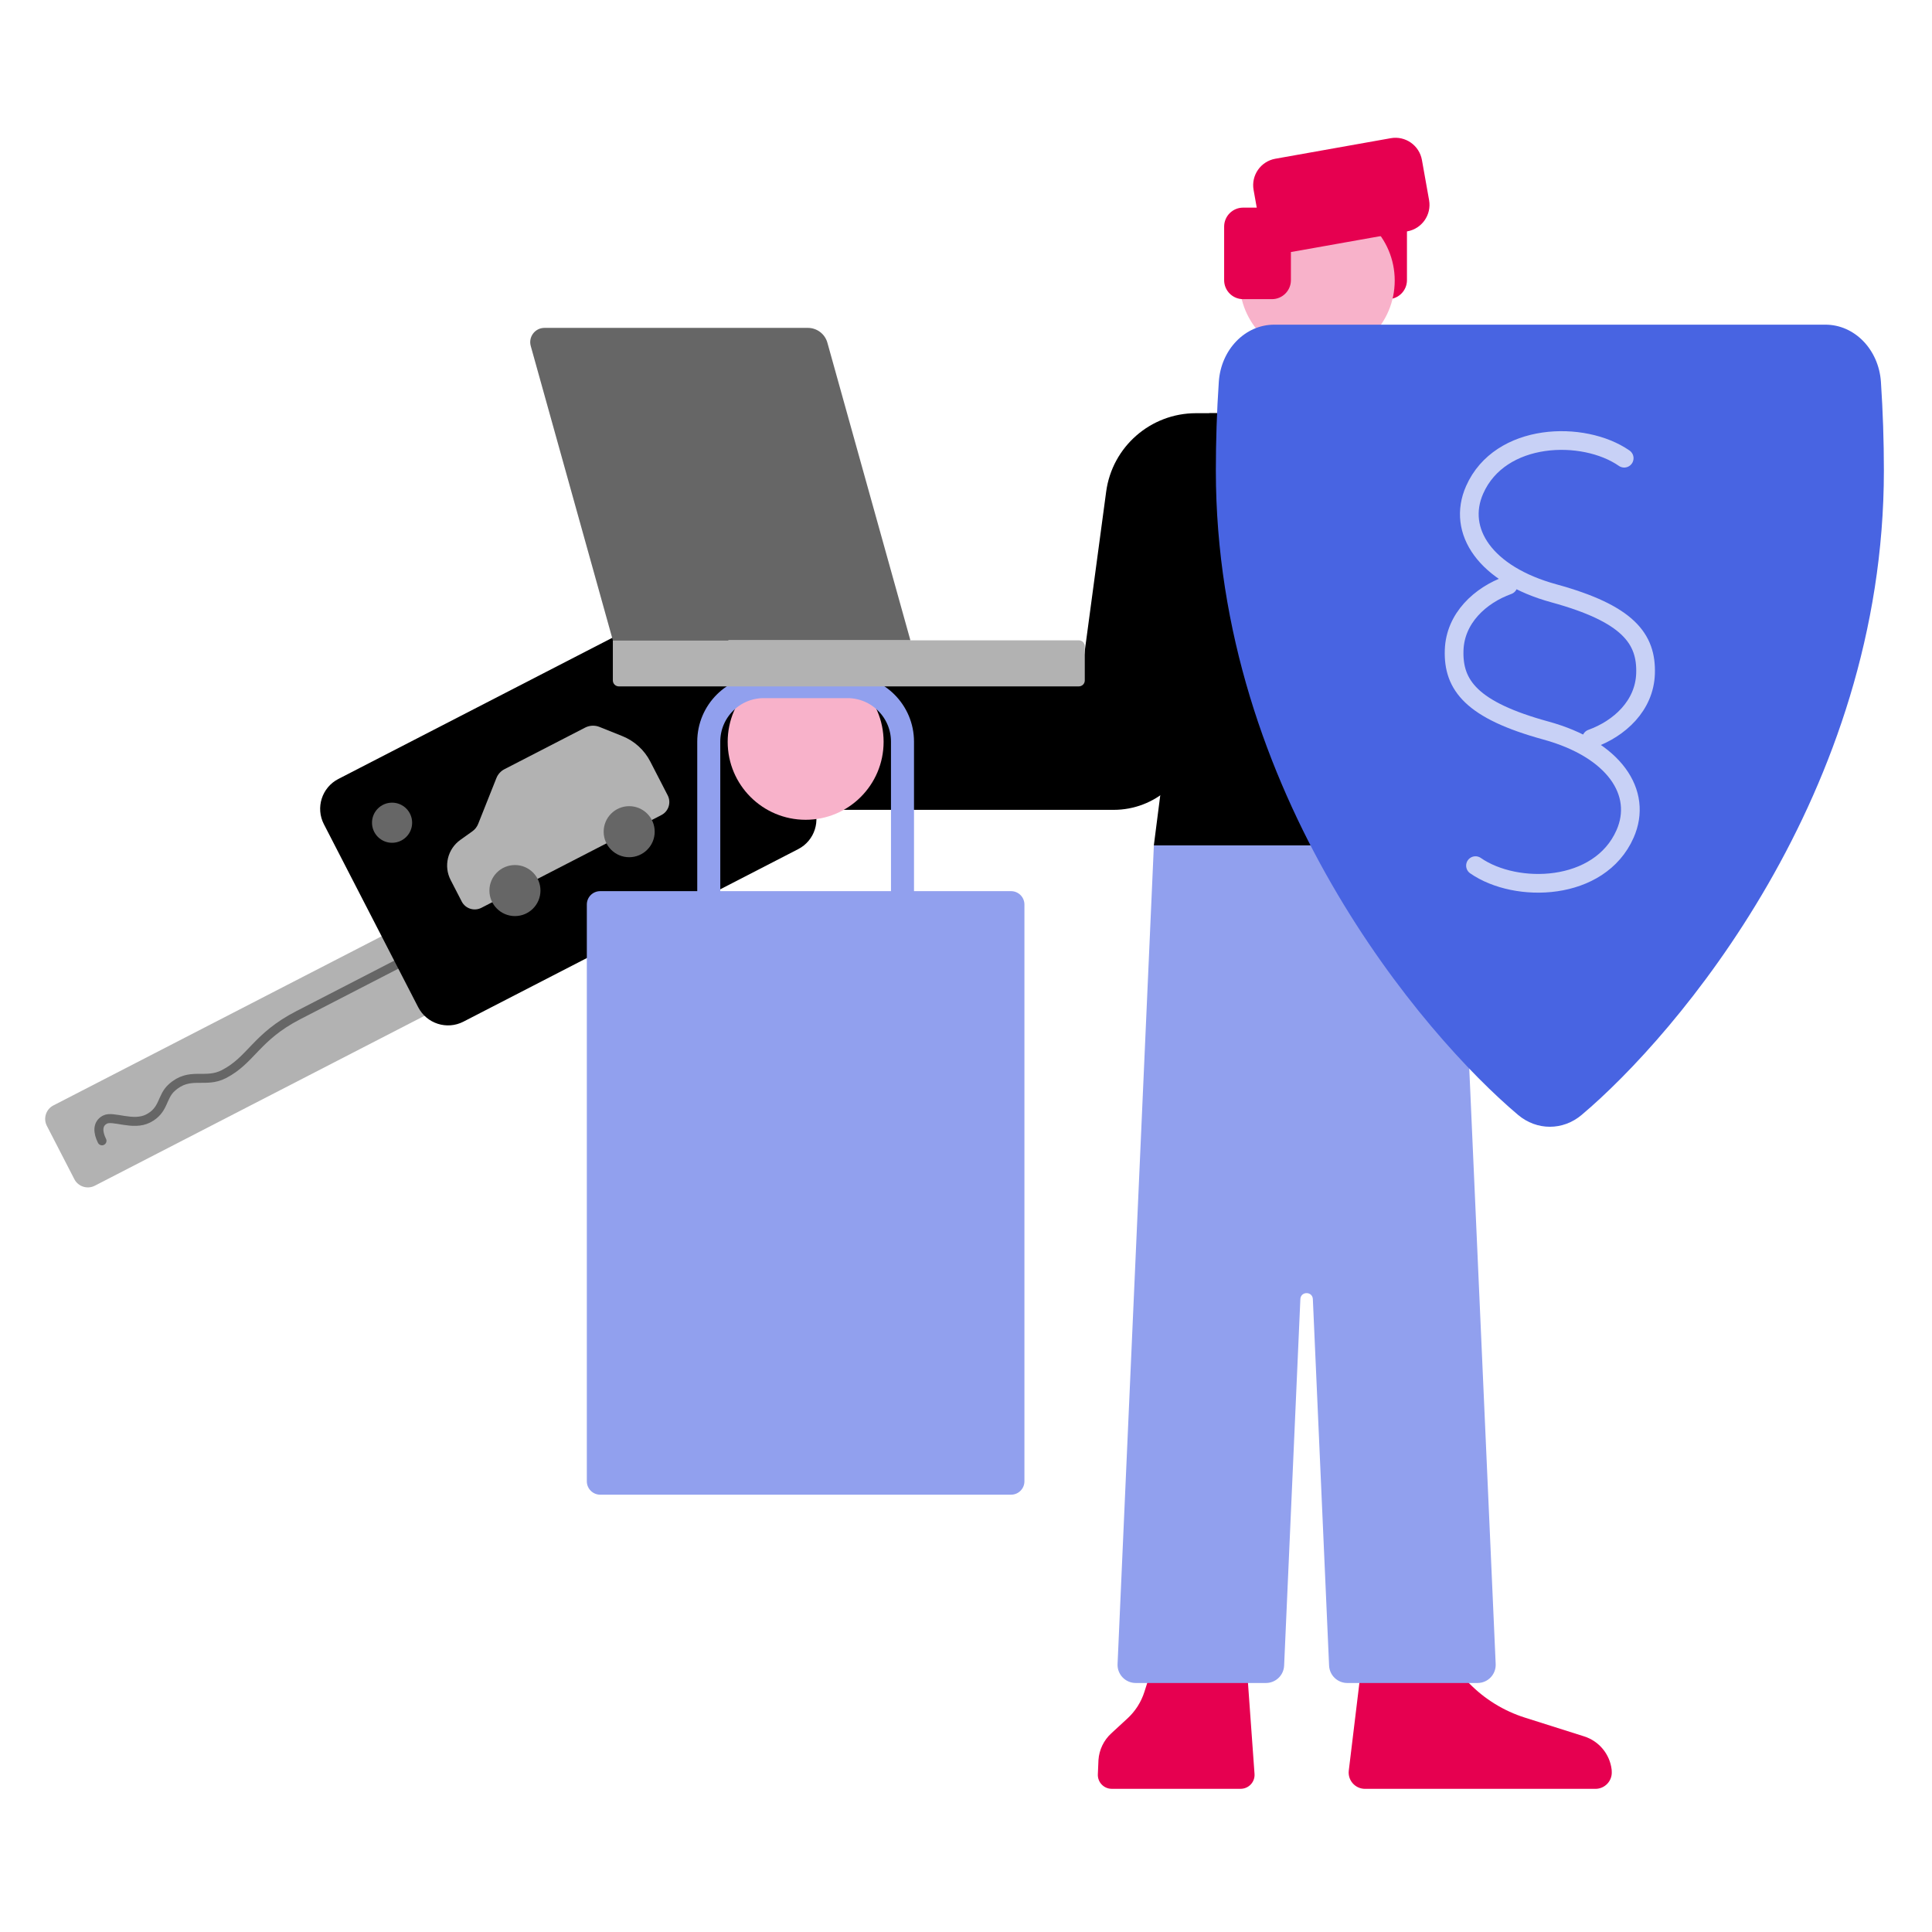 <?xml version="1.0" encoding="utf-8"?>
<!-- Generator: Adobe Illustrator 27.6.1, SVG Export Plug-In . SVG Version: 6.00 Build 0)  -->
<svg version="1.1" id="Ebene_1" xmlns="http://www.w3.org/2000/svg" xmlns:xlink="http://www.w3.org/1999/xlink" x="0px" y="0px"
	 viewBox="0 0 620 620" style="enable-background:new 0 0 620 620;" xml:space="preserve">
<style type="text/css">
	.st0{display:none;fill:#FDEAE5;}
	.st1{display:none;}
	.st2{display:inline;fill:#4864E2;}
	.st3{display:inline;fill:#91A2EE;}
	.st4{display:inline;fill:#C8D1F6;}
	.st5{display:inline;fill-rule:evenodd;clip-rule:evenodd;fill:#E60050;}
	.st6{display:inline;}
	.st7{fill-rule:evenodd;clip-rule:evenodd;fill:#FFFFFF;}
	.st8{fill:#E60050;}
	.st9{fill:#91A0EE;}
	.st10{fill:#B2B2B2;}
	.st11{fill:none;stroke:#666666;stroke-width:2.887;stroke-linecap:round;stroke-linejoin:round;stroke-miterlimit:10;}
	.st12{fill:#666666;}
	.st13{fill:#F8B2CA;}
	.st14{fill:#4864E2;}
	.st15{fill:none;stroke:#C8D1F6;stroke-width:6;stroke-linecap:round;stroke-linejoin:round;stroke-miterlimit:10;}
	.st16{fill:none;stroke:#91A0EE;stroke-width:7.389;stroke-miterlimit:10;}
</style>
<rect x="737.91" y="5885.44" class="st0" width="1232.71" height="325.92"/>
<g>
	<g class="st1">
		<path class="st2" d="M1089.59,5150.05l-51.69,9.09c-1.08,0.19-2.1-0.53-2.29-1.61l-5.49-31.21c-0.19-1.08,0.53-2.1,1.61-2.29
			l51.69-9.09c1.08-0.19,2.1,0.53,2.29,1.61l5.49,31.21C1091.39,5148.83,1090.67,5149.86,1089.59,5150.05z"/>
		<path class="st3" d="M1035.62,5138.69l8.38,19.38l45.58-8.02c1.08-0.19,1.8-1.22,1.61-2.29l-5.49-31.21
			c-0.19-1.08-1.22-1.8-2.29-1.61l-1.72,0.3l-43.51,17.44C1035.81,5133.63,1034.67,5136.32,1035.62,5138.69z"/>
		<path class="st4" d="M1045.44,5139.42l-5.76,1.01c-0.34,0.06-0.66-0.17-0.72-0.51l-0.69-3.91c-0.06-0.34,0.17-0.66,0.51-0.72
			l5.76-1.01c0.34-0.06,0.66,0.17,0.72,0.51l0.69,3.91C1046.01,5139.04,1045.78,5139.36,1045.44,5139.42z"/>
	</g>
</g>
<g>
	<g class="st1">
		<path class="st5" d="M1542.16,110.75c5.07,0.56,9.17,4.66,9.73,9.73c0.23,2.07-0.12,4.05-0.9,5.78c-0.87,1.93,0.51,4.12,2.63,4.12
			l26.73,0c1.45,0,2.62,1.17,2.62,2.62l0,77.06c0,2.46-2,4.46-4.46,4.46l-77.07,0c-1.45,0-2.62-1.17-2.62-2.62l0-26.73
			c0-2.11-2.18-3.5-4.11-2.63c-1.38,0.62-2.92,0.97-4.53,0.97c-6.52,0-11.73-5.65-10.99-12.32c0.56-5.07,4.66-9.17,9.73-9.73
			c2.07-0.23,4.05,0.12,5.78,0.9c1.93,0.87,4.12-0.51,4.12-2.63l0-27.04c0-1.27,1.03-2.3,2.3-2.3l27.05,0c2.12,0,3.5-2.19,2.63-4.12
			c-0.62-1.38-0.96-2.91-0.96-4.52C1529.84,115.21,1535.49,110.01,1542.16,110.75z"/>
		<g id="prozent_00000098915224996024652680000002713060876819965067_" class="st6">
			<path id="prozent_x5F_null_x5F_l_00000160183399488134910300000010615084665820604553_" class="st7" d="M1524.19,147.89l0.82,0
				c3.02-0.01,5.92,1.18,8.06,3.3c2.14,2.13,3.35,5.01,3.36,8.03l0.01,3.4c0.01,3.02-1.17,5.91-3.29,8.06s-5.01,3.35-8.03,3.37
				l-0.82,0c-6.29,0.02-11.4-5.05-11.42-11.33l-0.01-3.4C1512.84,153.04,1517.91,147.92,1524.19,147.89L1524.19,147.89z
				 M1524.21,153.4c0.35-0.04,0.7-0.04,1.06,0c1.24,0.16,2.35,0.84,3.06,1.86c1.22,1.74,1.31,4.57,1.31,4.57l0.01,2.23
				c0,0-0.1,2.85-1.04,4.23c0,0-1.03,1.96-3.27,2.24l-1.17,0c0,0-1.77-0.15-2.82-1.63c0,0-1.56-1.68-1.66-4.8l-0.01-2.23
				c0,0,0.08-2.91,1.5-4.82C1521.9,154.09,1523.01,153.48,1524.21,153.4L1524.21,153.4z"/>
			<path id="prozent_x5F_null_00000178165991813962999190000007833724944439437724_" class="st7" d="M1556.75,170.17l0.82,0
				c6.29-0.02,11.4,5.05,11.42,11.33l0.01,3.4c0.02,3.02-1.17,5.91-3.29,8.06c-2.12,2.14-5.01,3.35-8.03,3.37l-0.82,0
				c-3.02,0.01-5.92-1.18-8.06-3.3c-2.14-2.13-3.35-5.01-3.36-8.03l-0.01-3.4c-0.01-3.02,1.17-5.91,3.29-8.06
				C1550.85,171.39,1553.74,170.18,1556.75,170.17z M1556.78,175.68c0.35-0.04,0.7-0.04,1.05,0c1.24,0.16,2.35,0.83,3.06,1.86
				c1.22,1.74,1.31,4.57,1.31,4.57l0.01,2.23c0,0-0.1,2.85-1.04,4.23c0,0-1.03,1.96-3.27,2.24l-1.17,0c0,0-1.77-0.15-2.82-1.63
				c0,0-1.56-1.68-1.66-4.8l-0.01-2.23c0,0,0.08-2.91,1.5-4.82C1554.46,176.37,1555.57,175.76,1556.78,175.68L1556.78,175.68z"/>
			<path id="prozent_x5F_strich_00000127753992242731235400000011908492738764671676_" class="st7" d="M1557.12,148.45
				c0.74,0.5,1.25,1.28,1.41,2.16c0.17,0.88-0.02,1.79-0.53,2.53l-28.47,41.76c-1.06,1.51-3.14,1.89-4.67,0.85s-1.93-3.12-0.91-4.66
				l28.47-41.76C1553.48,147.79,1555.58,147.4,1557.12,148.45z"/>
		</g>
	</g>
</g>
<g class="st1">
	<path class="st5" d="M1773.12,110.75c5.07,0.56,9.17,4.66,9.73,9.73c0.23,2.07-0.12,4.05-0.9,5.78c-0.87,1.93,0.51,4.12,2.63,4.12
		l26.73,0c1.45,0,2.62,1.17,2.62,2.62l0,77.06c0,2.46-2,4.46-4.46,4.46l-77.07,0c-1.45,0-2.62-1.17-2.62-2.62l0-26.73
		c0-2.11-2.18-3.5-4.11-2.63c-1.38,0.62-2.92,0.97-4.53,0.97c-6.52,0-11.73-5.65-10.99-12.32c0.56-5.07,4.66-9.17,9.73-9.73
		c2.07-0.23,4.05,0.12,5.78,0.9c1.93,0.87,4.12-0.51,4.12-2.63l0-27.04c0-1.27,1.03-2.3,2.3-2.3l27.05,0c2.12,0,3.5-2.19,2.63-4.12
		c-0.62-1.38-0.96-2.91-0.96-4.52C1760.8,115.21,1766.45,110.01,1773.12,110.75z"/>
	<g id="prozent_00000002369922294349013660000016631715837721511088_" class="st6">
		<path id="prozent_x5F_null_x5F_l_00000183246724823624932070000009657621057038718879_" class="st7" d="M1755.15,147.89l0.82,0
			c3.02-0.01,5.92,1.18,8.06,3.3c2.14,2.13,3.35,5.01,3.36,8.03l0.01,3.4c0.01,3.02-1.17,5.91-3.29,8.06
			c-2.12,2.14-5.01,3.35-8.03,3.37l-0.82,0c-6.29,0.02-11.4-5.05-11.42-11.33l-0.01-3.4
			C1743.8,153.04,1748.87,147.92,1755.15,147.89L1755.15,147.89z M1755.17,153.4c0.35-0.04,0.7-0.04,1.06,0
			c1.24,0.16,2.35,0.84,3.06,1.86c1.22,1.74,1.31,4.57,1.31,4.57l0.01,2.23c0,0-0.1,2.85-1.04,4.23c0,0-1.03,1.96-3.27,2.24l-1.17,0
			c0,0-1.77-0.15-2.82-1.63c0,0-1.56-1.68-1.66-4.8l-0.01-2.23c0,0,0.08-2.91,1.5-4.82C1752.86,154.09,1753.97,153.48,1755.17,153.4
			L1755.17,153.4z"/>
		<path id="prozent_x5F_null_00000059299617780795320330000002926954483519629698_" class="st7" d="M1787.71,170.17l0.82,0
			c6.29-0.02,11.4,5.05,11.42,11.33l0.01,3.4c0.02,3.02-1.17,5.91-3.29,8.06c-2.12,2.14-5.01,3.35-8.03,3.37l-0.82,0
			c-3.02,0.01-5.92-1.18-8.06-3.3c-2.14-2.13-3.35-5.01-3.36-8.03l-0.01-3.4c-0.01-3.02,1.17-5.91,3.29-8.06
			C1781.81,171.39,1784.7,170.18,1787.71,170.17z M1787.74,175.68c0.35-0.04,0.7-0.04,1.06,0c1.24,0.16,2.35,0.83,3.06,1.86
			c1.22,1.74,1.31,4.57,1.31,4.57l0.01,2.23c0,0-0.1,2.85-1.04,4.23c0,0-1.03,1.96-3.27,2.24l-1.17,0c0,0-1.77-0.15-2.82-1.63
			c0,0-1.56-1.68-1.66-4.8l-0.01-2.23c0,0,0.08-2.91,1.5-4.82C1785.42,176.37,1786.53,175.76,1787.74,175.68L1787.74,175.68z"/>
		<path id="prozent_x5F_strich_00000037677555247357760930000016102882734611579563_" class="st7" d="M1788.08,148.45
			c0.74,0.5,1.25,1.28,1.41,2.16c0.17,0.88-0.02,1.79-0.53,2.53l-28.47,41.76c-1.06,1.51-3.14,1.89-4.67,0.85
			c-1.53-1.04-1.93-3.12-0.91-4.66l28.47-41.76C1784.44,147.79,1786.54,147.4,1788.08,148.45z"/>
	</g>
</g>
<path class="st8" d="M430.08,89.91V72.72c0-3.36,2.73-6.09,6.09-6.09h9.25c3.36,0,6.09,2.73,6.09,6.09v17.19
	c0,3.36-2.73,6.09-6.09,6.09h-9.25C432.8,96,430.08,93.28,430.08,89.91z"/>
<path class="st8" d="M432.84,568.19l3.99-32.95h29.8l4.87,4.98c4.96,5.07,11.09,8.84,17.85,10.98l19.01,6.02
	c4.8,1.52,8.26,5.71,8.84,10.7l0.03,0.65c0.15,2.99-2.24,5.49-5.23,5.49h-73.97C434.89,574.05,432.46,571.31,432.84,568.19z"/>
<path class="st8" d="M402.59,569.26l-2.45-34.02H369.7l-2.44,7.67c-1.04,3.29-2.93,6.25-5.47,8.58l-5.18,4.77
	c-2.4,2.21-3.87,5.26-4.1,8.52l-0.2,4.61c-0.11,2.54,1.92,4.66,4.46,4.66h41.34C400.73,574.05,402.78,571.85,402.59,569.26z"/>
<path class="st9" d="M479.98,534L468.33,271.3h-44.57h-8.9h-44.57L358.64,534c-0.15,3.32,2.51,6.09,5.83,6.09h41.79
	c3.12,0,5.69-2.46,5.83-5.58l5.21-117.61c0.11-2.56,3.89-2.56,4.01,0l5.21,117.61c0.14,3.12,2.71,5.58,5.83,5.58h41.79
	C477.48,540.1,480.13,537.33,479.98,534z"/>
<g>
	<path class="st10" d="M148.36,319.73L30.42,380.51c-2.39,1.23-5.33,0.29-6.56-2.1l-8.82-17.11c-1.23-2.39-0.29-5.33,2.1-6.56
		l117.94-60.78c2.39-1.23,5.33-0.29,6.56,2.1l8.82,17.11C151.69,315.56,150.75,318.5,148.36,319.73z"/>
	<path class="st11" d="M32.73,366.1c-1.31-2.59-1.63-5.47,0.97-6.81c2.6-1.34,8.99,2.14,13.85-0.36c5.16-2.66,4.23-6.85,7.5-9.84
		c5.88-5.38,10.74-1.26,16.8-4.39c8.79-4.53,10.34-11.95,23.84-18.9c5.12-2.64,26.39-13.6,31.49-16.23"/>
	<path d="M256.16,272.49l-107.44,55.37c-5.29,2.73-11.79,0.65-14.52-4.64l-30.26-58.72c-2.73-5.29-0.65-11.79,4.64-14.52
		l107.44-55.37c5.29-2.73,11.79-0.65,14.52,4.64l30.26,58.72C263.53,263.26,261.45,269.76,256.16,272.49z"/>
	<circle class="st12" cx="125.82" cy="264.02" r="6.44"/>
	<path class="st10" d="M199.71,236.22l-7.33-2.94c-1.5-0.6-3.18-0.52-4.61,0.22l-25.9,13.35c-1.16,0.6-2.07,1.6-2.56,2.82
		l-5.86,14.73c-0.38,0.96-1.03,1.79-1.88,2.39l-3.84,2.74c-4.09,2.92-5.42,8.4-3.12,12.86l3.56,6.91c1.19,2.31,4.02,3.21,6.33,2.02
		l57.75-29.76c2.31-1.19,3.21-4.02,2.02-6.33l-5.59-10.85C206.77,240.67,203.58,237.77,199.71,236.22z"/>
	<circle class="st12" cx="165.25" cy="285.79" r="8.19"/>
	<circle class="st12" cx="201.91" cy="266.9" r="8.19"/>
</g>
<polygon points="480.25,132.61 388.04,132.61 370.28,271.3 468.33,271.3 "/>
<polygon class="st9" points="458.19,259.89 497.36,259.89 480.25,132.61 441.08,132.61 "/>
<path d="M354.98,157.79l-7.94,59.1h-74.82l-5.78,43h90.95c13.19,0,24.35-9.76,26.11-22.84l14.04-104.45h-13.76
	C369.23,132.61,356.92,143.37,354.98,157.79z"/>
<circle class="st13" cx="258.54" cy="238.06" r="25.02"/>
<circle class="st13" cx="422.67" cy="90.04" r="24.91"/>
<path class="st8" d="M451.63,74.24l-37.03,6.59c-4.69,0.84-9.17-2.29-10.01-6.98l-2.3-12.9c-0.84-4.69,2.29-9.17,6.98-10.01
	l37.03-6.59c4.69-0.84,9.17,2.29,10.01,6.98l2.3,12.9C459.44,68.92,456.32,73.4,451.63,74.24z"/>
<path class="st8" d="M392.84,89.91V72.72c0-3.36,2.73-6.09,6.09-6.09h9.25c3.36,0,6.09,2.73,6.09,6.09v17.19
	c0,3.36-2.73,6.09-6.09,6.09h-9.25C395.57,96,392.84,93.28,392.84,89.91z"/>
<path id="Pfad_1105_00000176007414097143689080000007266574822025606790_" class="st14" d="M585.81,104.19h-176.9
	c-9.37,0-17.09,8.02-17.78,18.34c-0.64,9.47-0.95,18.96-0.95,28.46c0,103.82,66.87,181.39,96.98,206.79c6.02,5.08,14.4,5.08,20.42,0
	c30.11-25.4,96.98-102.98,96.98-206.79c0-9.5-0.32-18.99-0.95-28.46C602.9,112.2,595.18,104.19,585.81,104.19z"/>
<g>
	<path id="Pfad_1288_00000075884977771495671040000017553180772440892054_" class="st15" d="M473.5,277.79
		c13.05,9.06,39.82,8.37,48-10.17c5.82-13.19-3.44-27.17-25.46-33.2c-23.75-6.52-29.77-14.52-29.39-25.77
		c0.34-10.29,8.38-17.63,17.33-20.86"/>
	<path id="Pfad_1288_00000063601437798892369200000000700524419988710050_" class="st15" d="M521.22,147.04
		c-13.05-9.06-39.82-8.37-48,10.17c-5.82,13.19,3.44,27.17,25.46,33.2c23.75,6.52,29.77,14.52,29.39,25.77
		c-0.34,10.29-8.38,17.63-17.33,20.86"/>
</g>
<path class="st16" d="M245.12,349.25h26.83c9.76,0,17.67-7.91,17.67-17.67v-93.57c0-9.76-7.91-17.67-17.67-17.67h-26.83
	c-9.76,0-17.67,7.91-17.67,17.67v93.57C227.45,341.34,235.36,349.25,245.12,349.25z"/>
<path class="st9" d="M192.61,479.66h131.85c2.37,0,4.29-1.92,4.29-4.29v-185.1c0-2.37-1.92-4.29-4.29-4.29H192.61
	c-2.37,0-4.29,1.92-4.29,4.29v185.1C188.32,477.74,190.25,479.66,192.61,479.66z"/>
<path class="st12" d="M292.16,205.49h-95.49l-26.35-94.46c-0.81-2.92,1.38-5.81,4.41-5.81h84.52c2.92,0,5.49,1.95,6.27,4.76
	L292.16,205.49z"/>
<path class="st10" d="M346.2,220.27H198.59c-1.06,0-1.92-0.86-1.92-1.92v-12.86H346.2c1.06,0,1.92,0.86,1.92,1.92v10.94
	C348.13,219.41,347.27,220.27,346.2,220.27z"/>
</svg>
